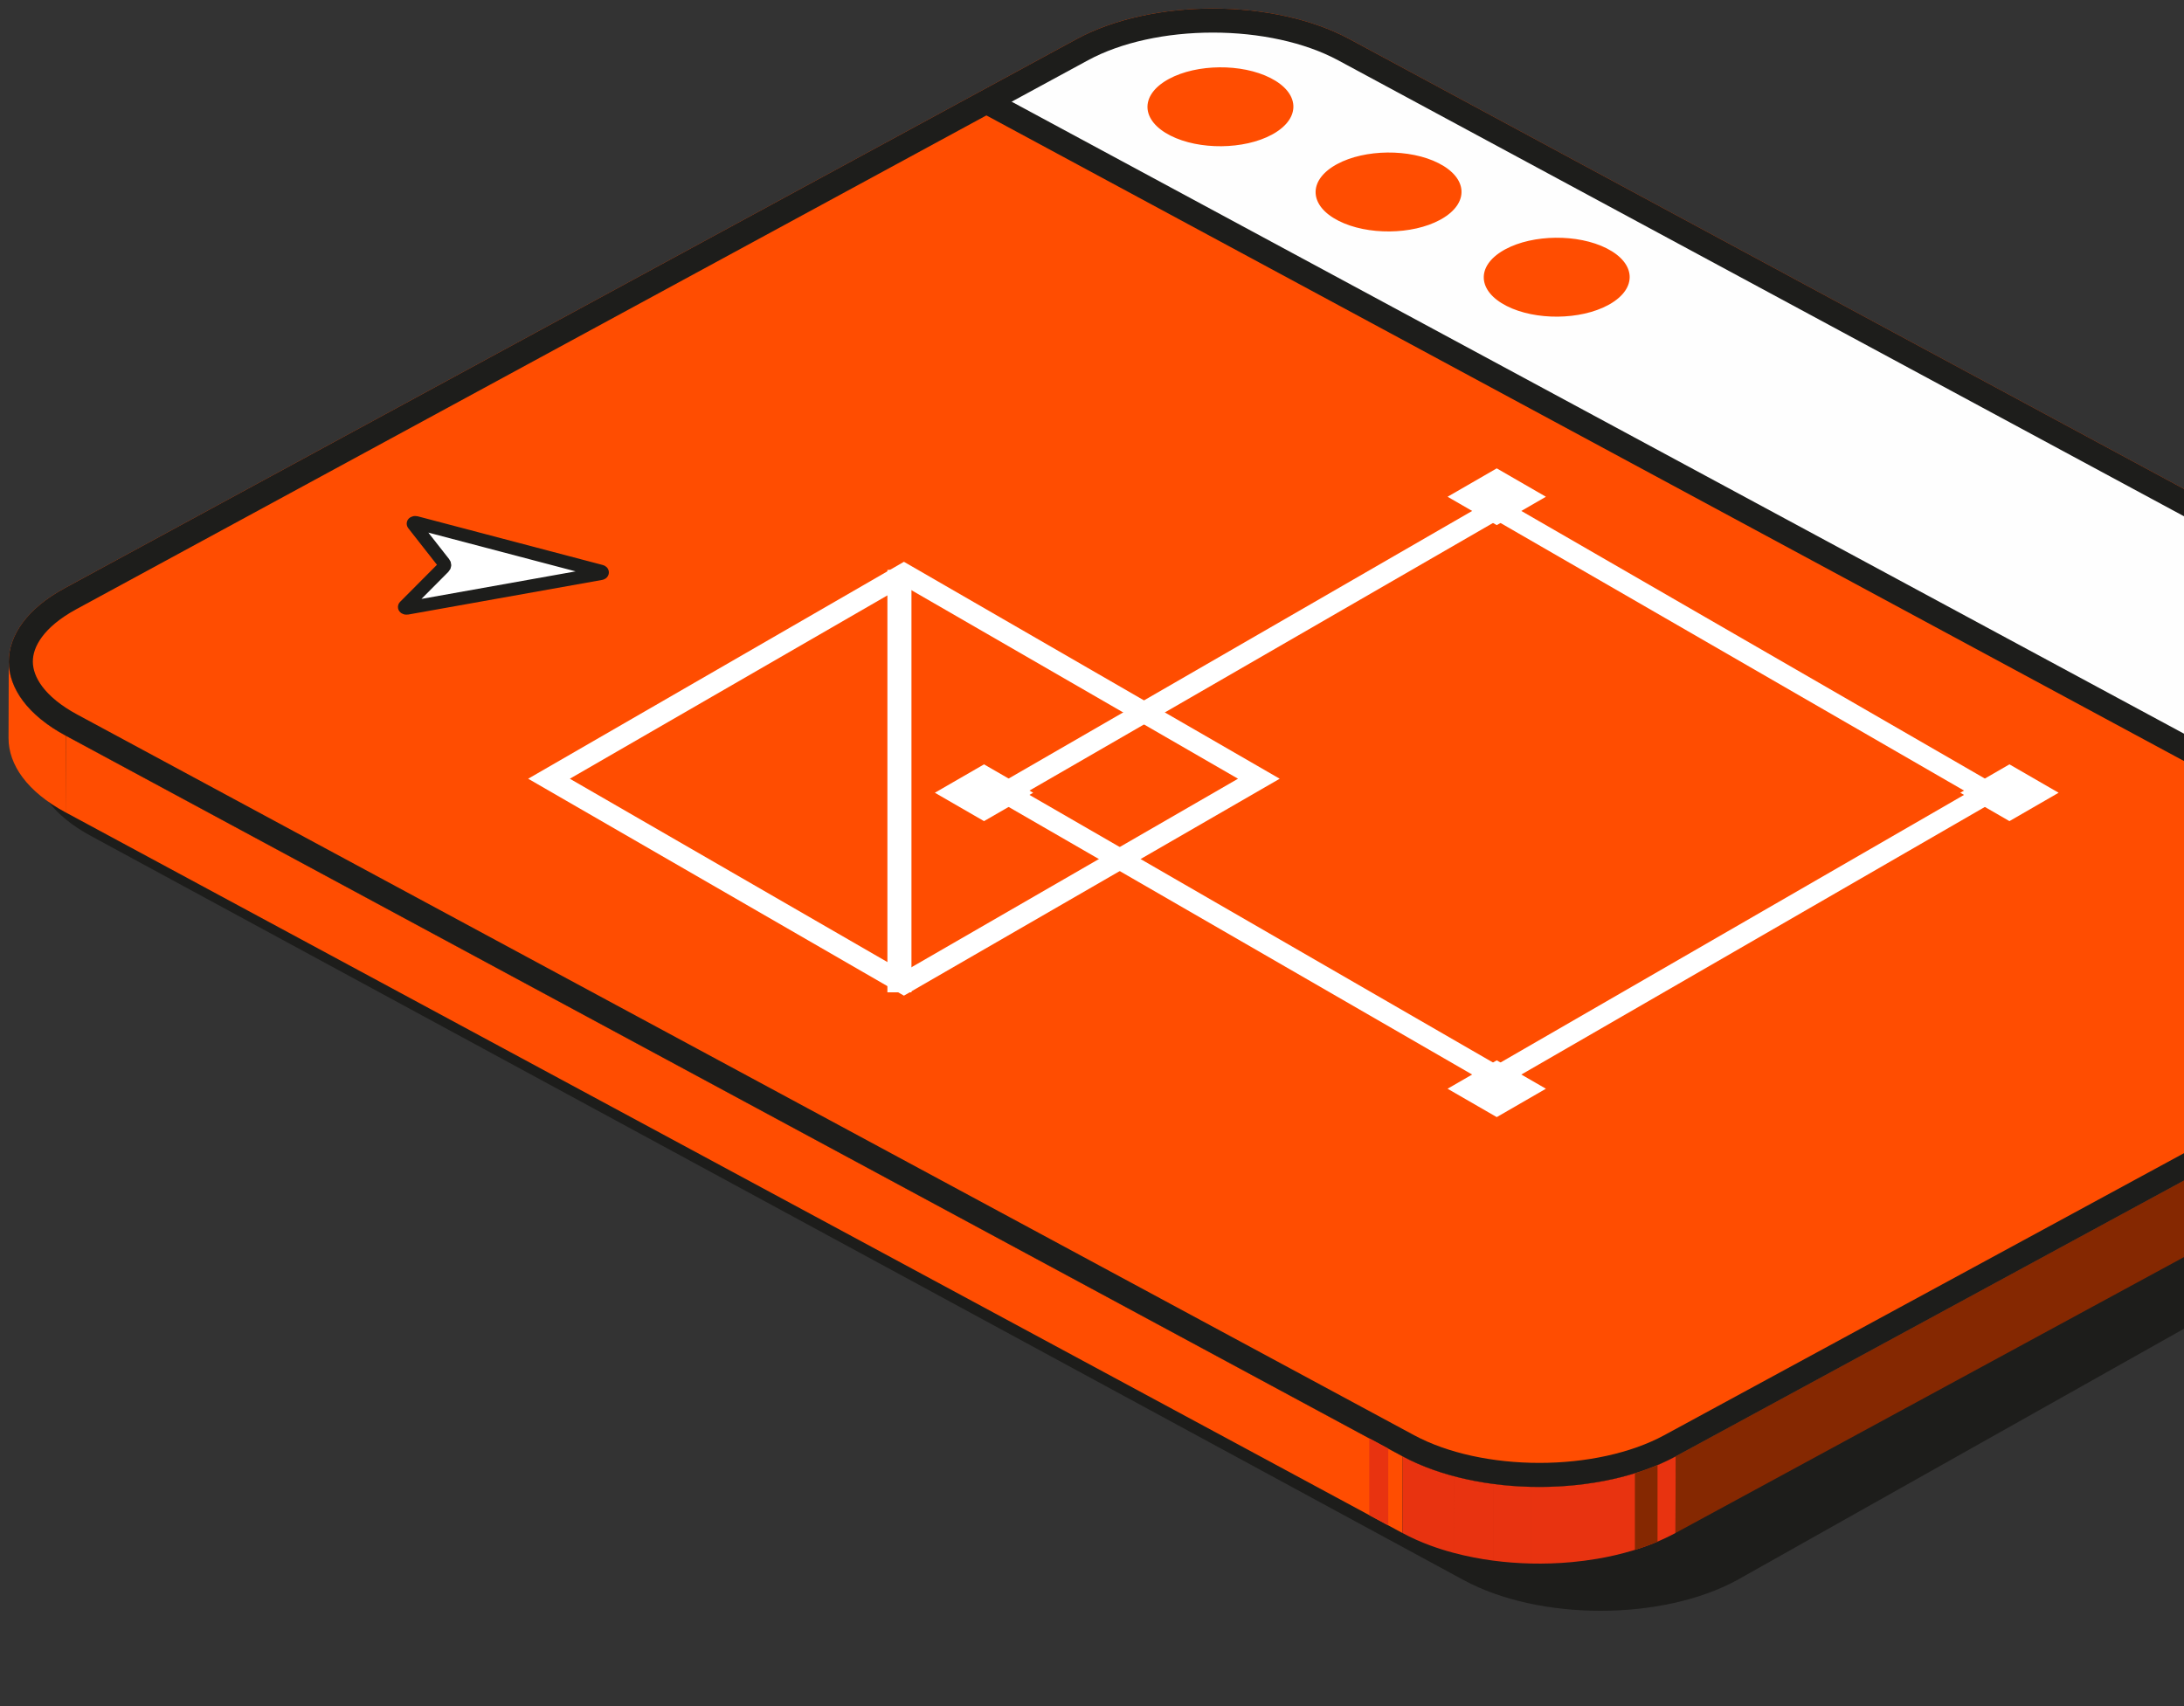 <?xml version="1.0" encoding="UTF-8"?> <svg xmlns="http://www.w3.org/2000/svg" width="256" height="200" viewBox="0 0 256 200" fill="none"><rect x="0" y="0" width="256" height="200" fill="#333333" stroke="none"/> <g clip-path="url(#clip0_7_4248)"> <path d="M322.32 101.09C331.184 105.87 331.231 113.618 322.424 118.397L203.588 185.243C194.781 190.022 180.456 190.022 171.592 185.243L10.652 97.992C1.787 93.213 1.74 85.464 10.547 80.685L126.965 12.135C135.772 7.356 150.097 7.356 158.962 12.135L322.32 101.09Z" fill="#1D1D1B"></path> <path d="M7.706 86.241L7.679 95.228C3.218 92.823 0.991 89.666 1 86.514L1.027 77.528C1.018 80.68 3.246 83.836 7.706 86.241" fill="#FF4D01"></path> <path d="M314.997 106.375L314.97 115.361L196.386 179.712L196.413 170.725L314.997 106.375Z" fill="#852801"></path> <path d="M164.418 170.724L164.391 179.711L7.684 95.227L7.711 86.24L164.418 170.724Z" fill="#FF4D01"></path> <path d="M314.894 89.068C323.758 93.847 323.805 101.596 314.998 106.375L196.414 170.725C187.607 175.504 173.281 175.504 164.417 170.725L7.709 86.241C-1.155 81.462 -1.202 73.714 7.605 68.934L126.189 4.584C134.996 -0.195 149.321 -0.195 158.186 4.584L314.894 89.068Z" fill="#FF4D01"></path> <path fill-rule="evenodd" clip-rule="evenodd" d="M167.683 172.186L167.683 172.185C166.558 171.774 165.468 171.285 164.419 170.724L164.392 179.711C165.44 180.272 166.53 180.76 167.655 181.172L167.655 181.172C168.54 181.499 169.459 181.788 170.403 182.039L170.43 173.052C169.486 172.801 168.568 172.512 167.683 172.186ZM196.417 170.724L196.417 170.724L196.417 170.724H196.417ZM191.459 172.76C193.184 172.247 194.846 171.565 196.417 170.724L196.389 179.711C194.819 180.551 193.157 181.234 191.431 181.746L191.431 181.747C190.029 182.169 188.598 182.501 187.148 182.743L187.175 173.756C188.625 173.514 190.056 173.182 191.459 172.76L191.459 172.76ZM187.148 182.742L187.175 173.755C186.227 173.915 185.262 174.04 184.289 174.131V174.131C183.457 174.208 182.62 174.26 181.78 174.287V174.287C181.008 174.312 180.235 174.315 179.463 174.297L179.436 183.284C180.209 183.302 180.981 183.298 181.753 183.274V183.274C182.594 183.247 183.431 183.195 184.262 183.118V183.118C185.235 183.027 186.199 182.902 187.148 182.742ZM179.462 174.297L179.435 183.284C178.69 183.267 177.947 183.229 177.206 183.173L177.233 174.186C177.973 174.243 178.716 174.28 179.462 174.297ZM177.206 183.173L177.233 174.186C176.494 174.129 175.761 174.053 175.034 173.957L175.006 182.943C175.735 183.04 176.468 183.116 177.206 183.173ZM175.033 173.956L175.005 182.943C174.249 182.843 173.501 182.721 172.762 182.578V182.578C171.962 182.423 171.176 182.244 170.404 182.038L170.431 173.052C171.203 173.257 171.989 173.437 172.791 173.592V173.592C173.529 173.735 174.276 173.856 175.033 173.956Z" fill="#E83310"></path> <path d="M115.816 11.357L126.555 5.655C135.362 0.876 149.687 0.876 158.552 5.655L314.894 89.069C323.758 93.848 323.805 101.596 314.998 106.375L301.449 113.198" fill="#FEFEFE"></path> <path d="M137.034 9.243C140.289 7.488 145.546 7.43 148.913 9.138C152.354 10.88 152.519 13.807 149.284 15.675C149.217 15.714 149.149 15.752 149.079 15.789C145.823 17.545 140.566 17.605 137.197 15.897C133.756 14.152 133.588 11.226 136.825 9.36C136.894 9.32 136.964 9.281 137.034 9.243" fill="#FF4D01"></path> <path d="M156.736 19.233C159.993 17.477 165.253 17.418 168.619 19.125C172.06 20.87 172.228 23.796 168.993 25.664C168.926 25.703 168.858 25.741 168.788 25.778C165.532 27.534 160.272 27.593 156.905 25.886C153.462 24.143 153.297 21.215 156.531 19.347C156.599 19.308 156.667 19.27 156.736 19.233" fill="#FF4D01"></path> <path d="M176.448 29.222C179.702 27.467 184.962 27.406 188.331 29.114C191.771 30.859 191.939 33.785 188.702 35.651C188.633 35.691 188.563 35.73 188.493 35.768C185.238 37.523 179.982 37.581 176.614 35.874C173.173 34.132 173.006 31.203 176.243 29.336C176.31 29.297 176.379 29.259 176.448 29.222" fill="#FF4D01"></path> <path d="M115.125 11.661L301.518 112.149" stroke="#1D1D1B" stroke-width="2.82"></path> <path d="M314.326 105.136C318.493 102.874 320.177 100.131 320.163 97.73C320.148 95.324 318.425 92.574 314.225 90.309L157.517 5.825C153.341 3.574 147.788 2.41 142.166 2.41C136.544 2.41 131.007 3.574 126.861 5.824L8.277 70.174C4.11 72.435 2.425 75.178 2.44 77.579C2.454 79.985 4.178 82.736 8.378 85L165.086 169.484C169.262 171.736 174.815 172.899 180.437 172.899C186.059 172.899 191.596 171.735 195.741 169.486L314.326 105.136Z" stroke="#1D1D1B" stroke-width="2.82"></path> <path fill-rule="evenodd" clip-rule="evenodd" d="M191.634 172.707C192.538 172.432 193.424 172.11 194.288 171.743V180.718C193.424 181.086 192.538 181.409 191.634 181.686V172.707Z" fill="#852801"></path> <path fill-rule="evenodd" clip-rule="evenodd" d="M162.727 169.812V178.814L160.501 177.614V168.613L162.727 169.812Z" fill="#E83310"></path> <rect x="-8.40345e-08" y="1.41" width="66.576" height="66.576" transform="matrix(0.866 0.5 -0.866 0.5 176.663 58.937)" stroke="white" stroke-width="2.82"></rect> <rect width="6.655" height="6.655" transform="matrix(0.866 0.5 -0.866 0.5 175.442 54.904)" fill="white"></rect> <rect width="6.655" height="6.655" transform="matrix(0.866 0.5 -0.866 0.5 115.344 89.602)" fill="white"></rect> <rect width="6.655" height="6.655" transform="matrix(0.866 0.5 -0.866 0.5 235.539 89.602)" fill="white"></rect> <rect width="6.655" height="6.655" transform="matrix(0.866 0.5 -0.866 0.5 175.442 124.299)" fill="white"></rect> <rect x="-8.40345e-08" y="1.41" width="48.04" height="48.04" transform="matrix(0.866 0.5 -0.866 0.5 107.176 66.562)" stroke="white" stroke-width="2.82"></rect> <path d="M105.428 66.805V116.325" stroke="white" stroke-width="2.82"></path> <path d="M70.441 67.228L47.715 71.287C47.511 71.323 47.336 71.197 47.442 71.09L52.001 66.508C52.151 66.357 52.167 66.173 52.042 66.015L48.457 61.444C48.368 61.33 48.571 61.212 48.768 61.264L70.469 66.976C70.665 67.028 70.647 67.192 70.441 67.228Z" fill="white" stroke="#1D1D1B" stroke-width="1.532"></path> </g> <defs> <clipPath id="clip0_7_4248"> <rect width="256" height="200" rx="20" fill="white"></rect> </clipPath> </defs> </svg> 
